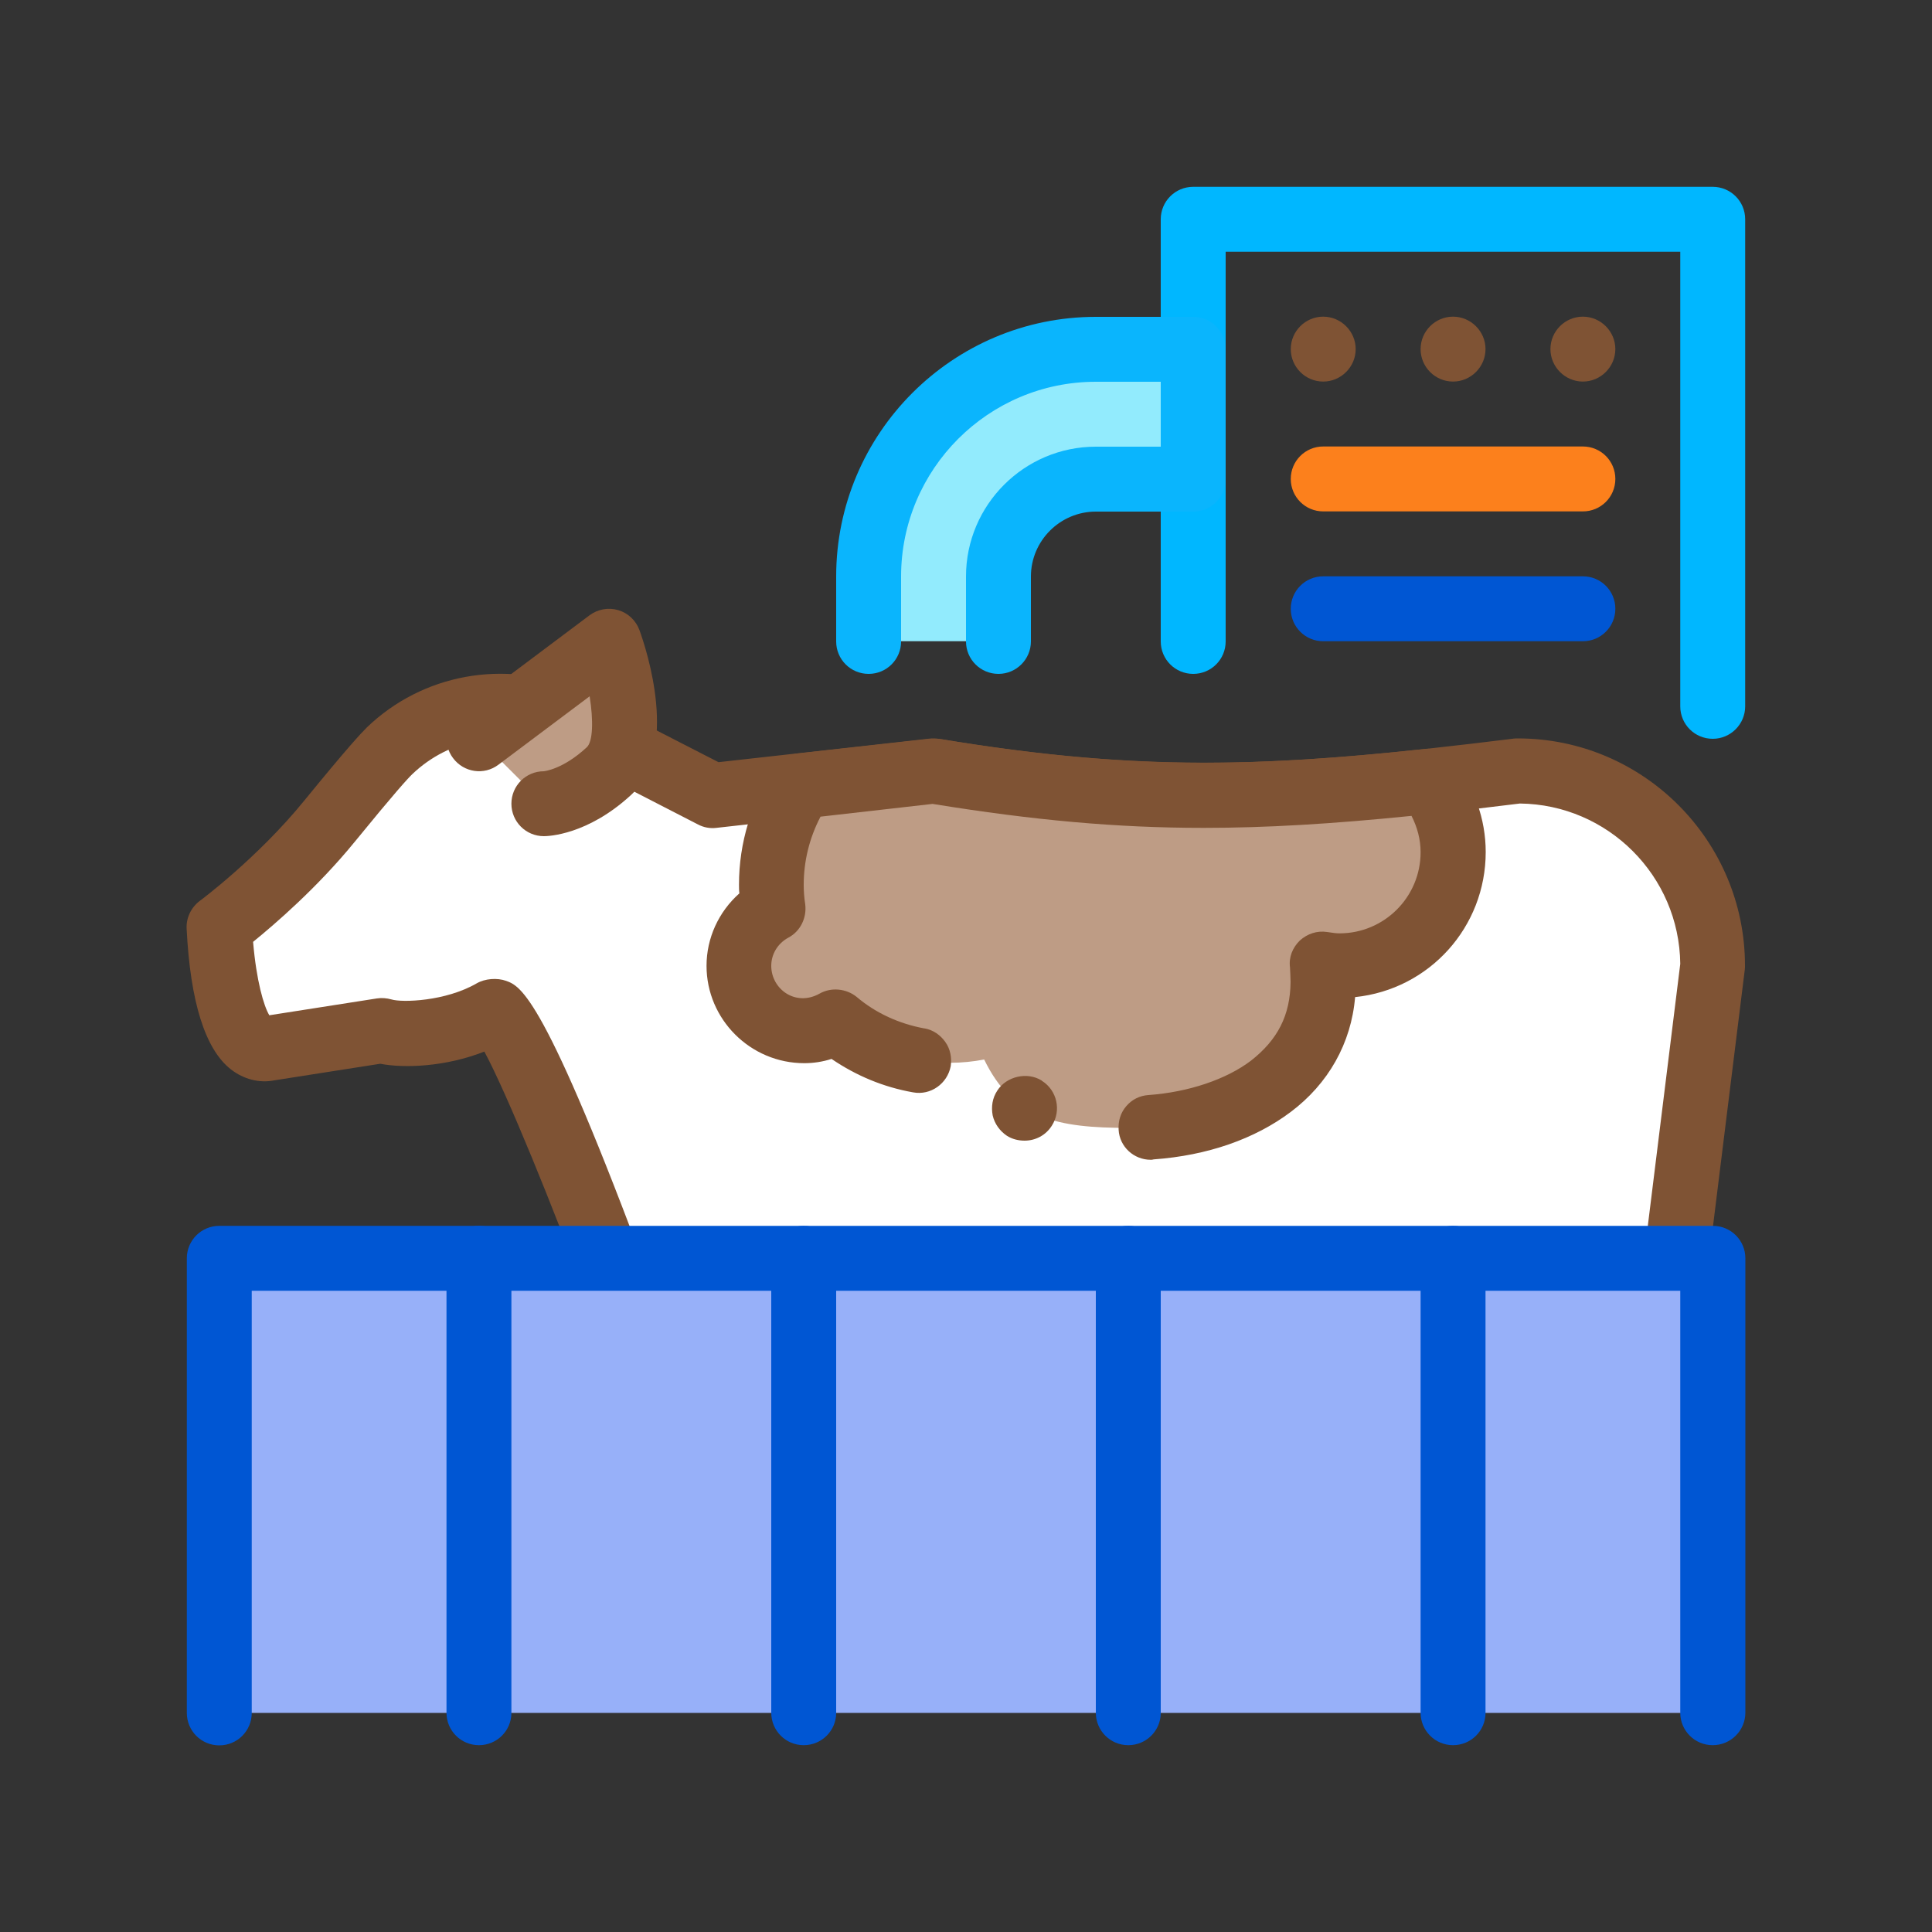 <svg id="Layer_2" enable-background="new 0 0 100 100" height="512" viewBox="0 0 100 100" width="512" xmlns="http://www.w3.org/2000/svg"><rect x="0" y="0" width="100" height="100" fill="#333333" stroke="none"/><g><g><g><path d="m88.65 50c0-5.57-4.51-10.08-10.08-10.08-12.45 1.55-19.29 1.81-30.25 0l-11.43 1.28-7.7-3.96c-3.06-1.29-6.61-.66-9.01 1.65-.5.48-1.72 1.94-3.11 3.64-2.59 3.16-5.72 5.47-5.72 5.47.1 2.04.59 6.66 2.59 6.27l5.81-.91c.99.31 3.71.2 5.75-.98.98-.57 6.58 14.58 6.58 14.58 1.73 3.03 3.27 4.89 6.75 4.89h4.45v5.04l1.68 10.08h5.04l1.68-10.08v-6.72c7.9 1.66 15.1 3.1 21.85 1.68.07 3.63 5.04 1.68 6.72 8.4v6.72h6.72v-5.04l1.68-10.08-1.68-8.26z" fill="#fff"/><path d="m86.97 88.65h-6.72c-.93 0-1.68-.75-1.68-1.68v-6.51c-.77-2.88-2.14-3.6-3.59-4.37-.92-.49-2.07-1.1-2.69-2.32-6.14.91-12.6-.23-18.93-1.54v4.65c0 .09-.01.18-.02.28l-1.68 10.08c-.13.81-.84 1.4-1.66 1.4h-5.04c-.82 0-1.52-.59-1.66-1.4l-1.68-10.08c-.02-.09-.02-.18-.02-.28v-3.36h-2.77c-4.55 0-6.48-2.71-8.21-5.74-.05-.08-.09-.16-.12-.25-1.88-5.08-4.26-10.93-5.43-13.1-2.01.79-4.14.87-5.39.63l-5.49.86c-.76.15-1.57-.05-2.24-.57-1.33-1.04-2.1-3.49-2.29-7.28-.03-.56.23-1.1.68-1.44.03-.02 3-2.23 5.4-5.18 2.26-2.77 2.94-3.49 3.25-3.8 2.88-2.77 7.13-3.54 10.83-1.98l7.37 3.78 10.93-1.22c.15-.02.31-.01.46.01 10.96 1.81 17.76 1.48 29.77-.01.07-.01.14-.01.21-.01 6.49 0 11.76 5.28 11.76 11.76 0 .07 0 .14-.01.21l-1.65 13.31 1.62 7.99c.04.2.05.41.01.61l-1.66 9.95v4.9c.02.95-.73 1.7-1.66 1.7zm-5.04-3.36h3.36v-3.36c0-.09.01-.18.02-.28l1.63-9.78-1.62-7.96c-.04-.18-.04-.36-.02-.54l1.67-13.48c-.05-4.56-3.75-8.25-8.3-8.3-12.2 1.51-19.18 1.85-30.39.01l-11.2 1.25c-.33.04-.66-.02-.96-.18l-7.7-3.96c-2.34-.99-5.17-.47-7.08 1.36-.22.21-.89.94-2.97 3.49-1.94 2.38-4.15 4.28-5.27 5.19.17 2.01.55 3.32.84 3.8l5.56-.87c.25-.04.51-.02.76.05.56.17 2.8.1 4.41-.83.43-.25 1.06-.3 1.53-.13.74.27 1.97.71 7.42 15.45 1.59 2.77 2.69 3.93 5.22 3.93h4.45c.93 0 1.68.75 1.68 1.68v4.9l1.42 8.54h2.19l1.42-8.52v-6.58c0-.51.23-.99.62-1.3.39-.32.91-.44 1.41-.34 7.17 1.5 14.58 3.06 21.15 1.68.49-.1 1 .02 1.39.33s.63.78.64 1.28c.01.52.05.63 1.34 1.31 1.67.89 4.2 2.22 5.33 6.72.03.13.05.27.05.41zm-68.28-32.68c-.01 0-.02 0-.03 0zm75-2.61h.02z" fill="#7f5334"/></g><g><path d="m39.92 68.49 3.36 3.36z" fill="#fff"/><path d="m43.28 73.53c-.43 0-.86-.16-1.19-.49l-3.36-3.36c-.66-.66-.66-1.72 0-2.38s1.72-.66 2.38 0l3.36 3.36c.66.66.66 1.72 0 2.38-.33.32-.76.49-1.19.49z" fill="#7f5334"/></g><g><path d="m24.79 38.24 6.72-5.04s1.82 5.04 0 6.72-3.36 1.68-3.36 1.68z" fill="#be9c85"/><path d="m28.15 43.28c-.93 0-1.68-.75-1.68-1.68s.75-1.68 1.68-1.68c-.01 0 .97-.08 2.22-1.24.32-.29.35-1.38.15-2.64l-4.72 3.54c-.74.56-1.79.41-2.35-.34-.56-.74-.41-1.8.34-2.35l6.72-5.04c.43-.32.98-.42 1.49-.27s.92.54 1.1 1.04c.37 1.02 2.07 6.21-.44 8.53-2.25 2.07-4.28 2.13-4.51 2.13z" fill="#7f5334"/></g><g><g><path d="m40.01 47.05c-.06-.41-.1-.83-.1-1.26 0-1.89.57-3.65 1.55-5.12l6.86-.77c9.51 1.57 15.92 1.58 25.58.54.81 1.01 1.31 2.27 1.31 3.66 0 3.25-2.63 5.88-5.88 5.88-.3 0-.6-.05-.89-.09.03.31.05.62.05.93 0 5.1-4.98 7.56-10.08 7.56-3.66 0-5.97-.45-7.47-3.54-.57.11-1.17.17-1.77.17-2.25 0-4.3-.8-5.9-2.13-.49.28-1.05.45-1.66.45-1.86 0-3.36-1.5-3.36-3.36-.01-1.25.71-2.35 1.76-2.92z" fill="#be9c85"/><path d="m59.56 60.03c-.87 0-1.61-.67-1.66-1.55-.03-.45.1-.89.4-1.23.29-.34.69-.54 1.14-.57 2.08-.15 4.03-.81 5.31-1.78 1.39-1.09 2.03-2.35 2.05-4.07 0-.25-.02-.49-.03-.76-.07-.52.13-1.02.51-1.39.39-.35.89-.52 1.41-.44.3.05.5.07.64.07 2.32 0 4.2-1.88 4.2-4.2 0-.66-.17-1.29-.47-1.88-4.15.42-7.56.62-10.72.62h-.07c-4.44 0-8.76-.39-14-1.24l-5.8.66c-.57 1.09-.87 2.29-.87 3.53 0 .3.02.64.08 1.02.08.69-.25 1.38-.87 1.71-.56.3-.89.86-.89 1.46 0 1.21 1.26 2.13 2.5 1.44.59-.34 1.38-.27 1.92.17.99.84 2.2 1.39 3.5 1.63h.02c.44.08.81.34 1.06.69.27.37.35.82.29 1.26-.17.91-1.04 1.53-1.95 1.36-1.53-.27-2.94-.86-4.22-1.73-.47.15-.94.22-1.41.22-2.79 0-5.06-2.27-5.06-5.04 0-1.43.62-2.79 1.7-3.75-.02-.15-.02-.3-.02-.45 0-2.17.64-4.25 1.83-6.05.27-.42.72-.69 1.21-.74l6.86-.76h.45c5.16.86 9.41 1.24 13.75 1.24 3.29 0 6.81-.22 11.39-.71.54-.07 1.13.17 1.48.62 1.09 1.34 1.68 3.01 1.68 4.71 0 3.88-2.91 7.11-6.76 7.51-.2 2.39-1.39 4.49-3.34 5.95-1.85 1.39-4.3 2.25-7.09 2.45-.06.02-.1.02-.15.02zm-6.53-.99c-.32 0-.64-.08-.91-.25-.37-.25-.64-.62-.74-1.06-.08-.44-.02-.89.24-1.28.47-.74 1.55-.99 2.3-.52 0 0 0 .02.02.02.77.49 1.01 1.53.5 2.32-.31.49-.84.77-1.41.77z" fill="#7f5334"/></g></g></g><g><path d="m11.35 65.13h77.31v23.53h-77.31z" fill="#97b0f9"/><path d="m88.65 90.33c-.93 0-1.68-.75-1.68-1.68v-21.84h-73.94v21.85c0 .93-.75 1.68-1.68 1.68s-1.68-.75-1.68-1.68v-23.53c0-.93.75-1.68 1.68-1.68h77.31c.93 0 1.68.75 1.68 1.68v23.53c-.01.92-.76 1.67-1.69 1.67z" fill="#0056d3"/></g><g><path d="m75.21 88.65v-23.52z" fill="#97b0f9"/><path d="m75.21 90.33c-.93 0-1.68-.75-1.68-1.68v-23.52c0-.93.75-1.68 1.68-1.68s1.68.75 1.68 1.68v23.53c0 .92-.75 1.67-1.68 1.67z" fill="#0056d3"/></g><g><path d="m58.4 88.65v-23.52z" fill="#97b0f9"/><path d="m58.4 90.33c-.93 0-1.68-.75-1.68-1.68v-23.52c0-.93.75-1.68 1.68-1.68s1.68.75 1.68 1.68v23.53c0 .92-.75 1.67-1.68 1.67z" fill="#0056d3"/></g><g><path d="m41.6 88.65v-23.52z" fill="#97b0f9"/><path d="m41.6 90.33c-.93 0-1.68-.75-1.68-1.68v-23.52c0-.93.75-1.68 1.68-1.68s1.68.75 1.68 1.68v23.53c0 .92-.75 1.67-1.68 1.67z" fill="#0056d3"/></g><g><path d="m24.79 88.65v-23.52z" fill="#97b0f9"/><path d="m24.79 90.33c-.93 0-1.68-.75-1.68-1.68v-23.52c0-.93.75-1.68 1.68-1.68s1.68.75 1.68 1.68v23.53c0 .92-.75 1.67-1.68 1.67z" fill="#0056d3"/></g><g><path d="m88.65 38.24c-.93 0-1.68-.75-1.68-1.68v-23.53h-23.53v20.17c0 .93-.75 1.68-1.68 1.68s-1.68-.75-1.68-1.68v-21.85c0-.93.75-1.68 1.68-1.68h26.89c.93 0 1.68.75 1.68 1.68v25.21c0 .92-.75 1.68-1.68 1.68z" fill="#00b7ff"/></g><g><path d="m51.68 33.19v-3.36c0-2.78 2.26-5.04 5.04-5.04h5.04v-6.72h-5.04c-6.5 0-11.76 5.27-11.76 11.76v3.36z" fill="#92ebfd"/><path d="m51.68 34.88c-.93 0-1.68-.75-1.68-1.68v-3.36c0-3.71 3.02-6.72 6.72-6.72h3.36v-3.36h-3.36c-5.56 0-10.08 4.52-10.08 10.08v3.36c0 .93-.75 1.68-1.68 1.68s-1.68-.75-1.68-1.68v-3.36c0-7.41 6.03-13.44 13.44-13.44h5.04c.93 0 1.68.75 1.68 1.68v6.72c0 .93-.75 1.68-1.68 1.68h-5.04c-1.85 0-3.36 1.51-3.36 3.36v3.36c0 .92-.75 1.68-1.68 1.68z" fill="#0ab5fd"/></g><g><path d="m80.25 18.07c0-.93.76-1.68 1.68-1.68.92 0 1.68.76 1.68 1.68 0 .92-.76 1.68-1.68 1.68-.92 0-1.68-.76-1.68-1.68zm-6.72 0c0-.93.76-1.68 1.68-1.68.92 0 1.68.76 1.68 1.68 0 .92-.76 1.68-1.68 1.68-.93 0-1.68-.76-1.68-1.68zm-6.72 0c0-.93.76-1.68 1.68-1.68.92 0 1.68.76 1.68 1.68 0 .92-.76 1.68-1.68 1.68-.93 0-1.68-.76-1.68-1.68z" fill="#7f5334"/></g><g><path d="m81.93 26.47h-13.44c-.93 0-1.68-.75-1.68-1.68s.75-1.68 1.68-1.68h13.44c.93 0 1.68.75 1.68 1.68s-.75 1.68-1.68 1.68z" fill="#fc801c"/></g><g><path d="m81.93 31.51h-13.44z" fill="#97b0f9"/><path d="m81.93 33.19h-13.44c-.93 0-1.68-.75-1.68-1.68s.75-1.68 1.68-1.68h13.44c.93 0 1.68.75 1.68 1.68s-.75 1.68-1.68 1.68z" fill="#0056d3"/></g></g></svg>